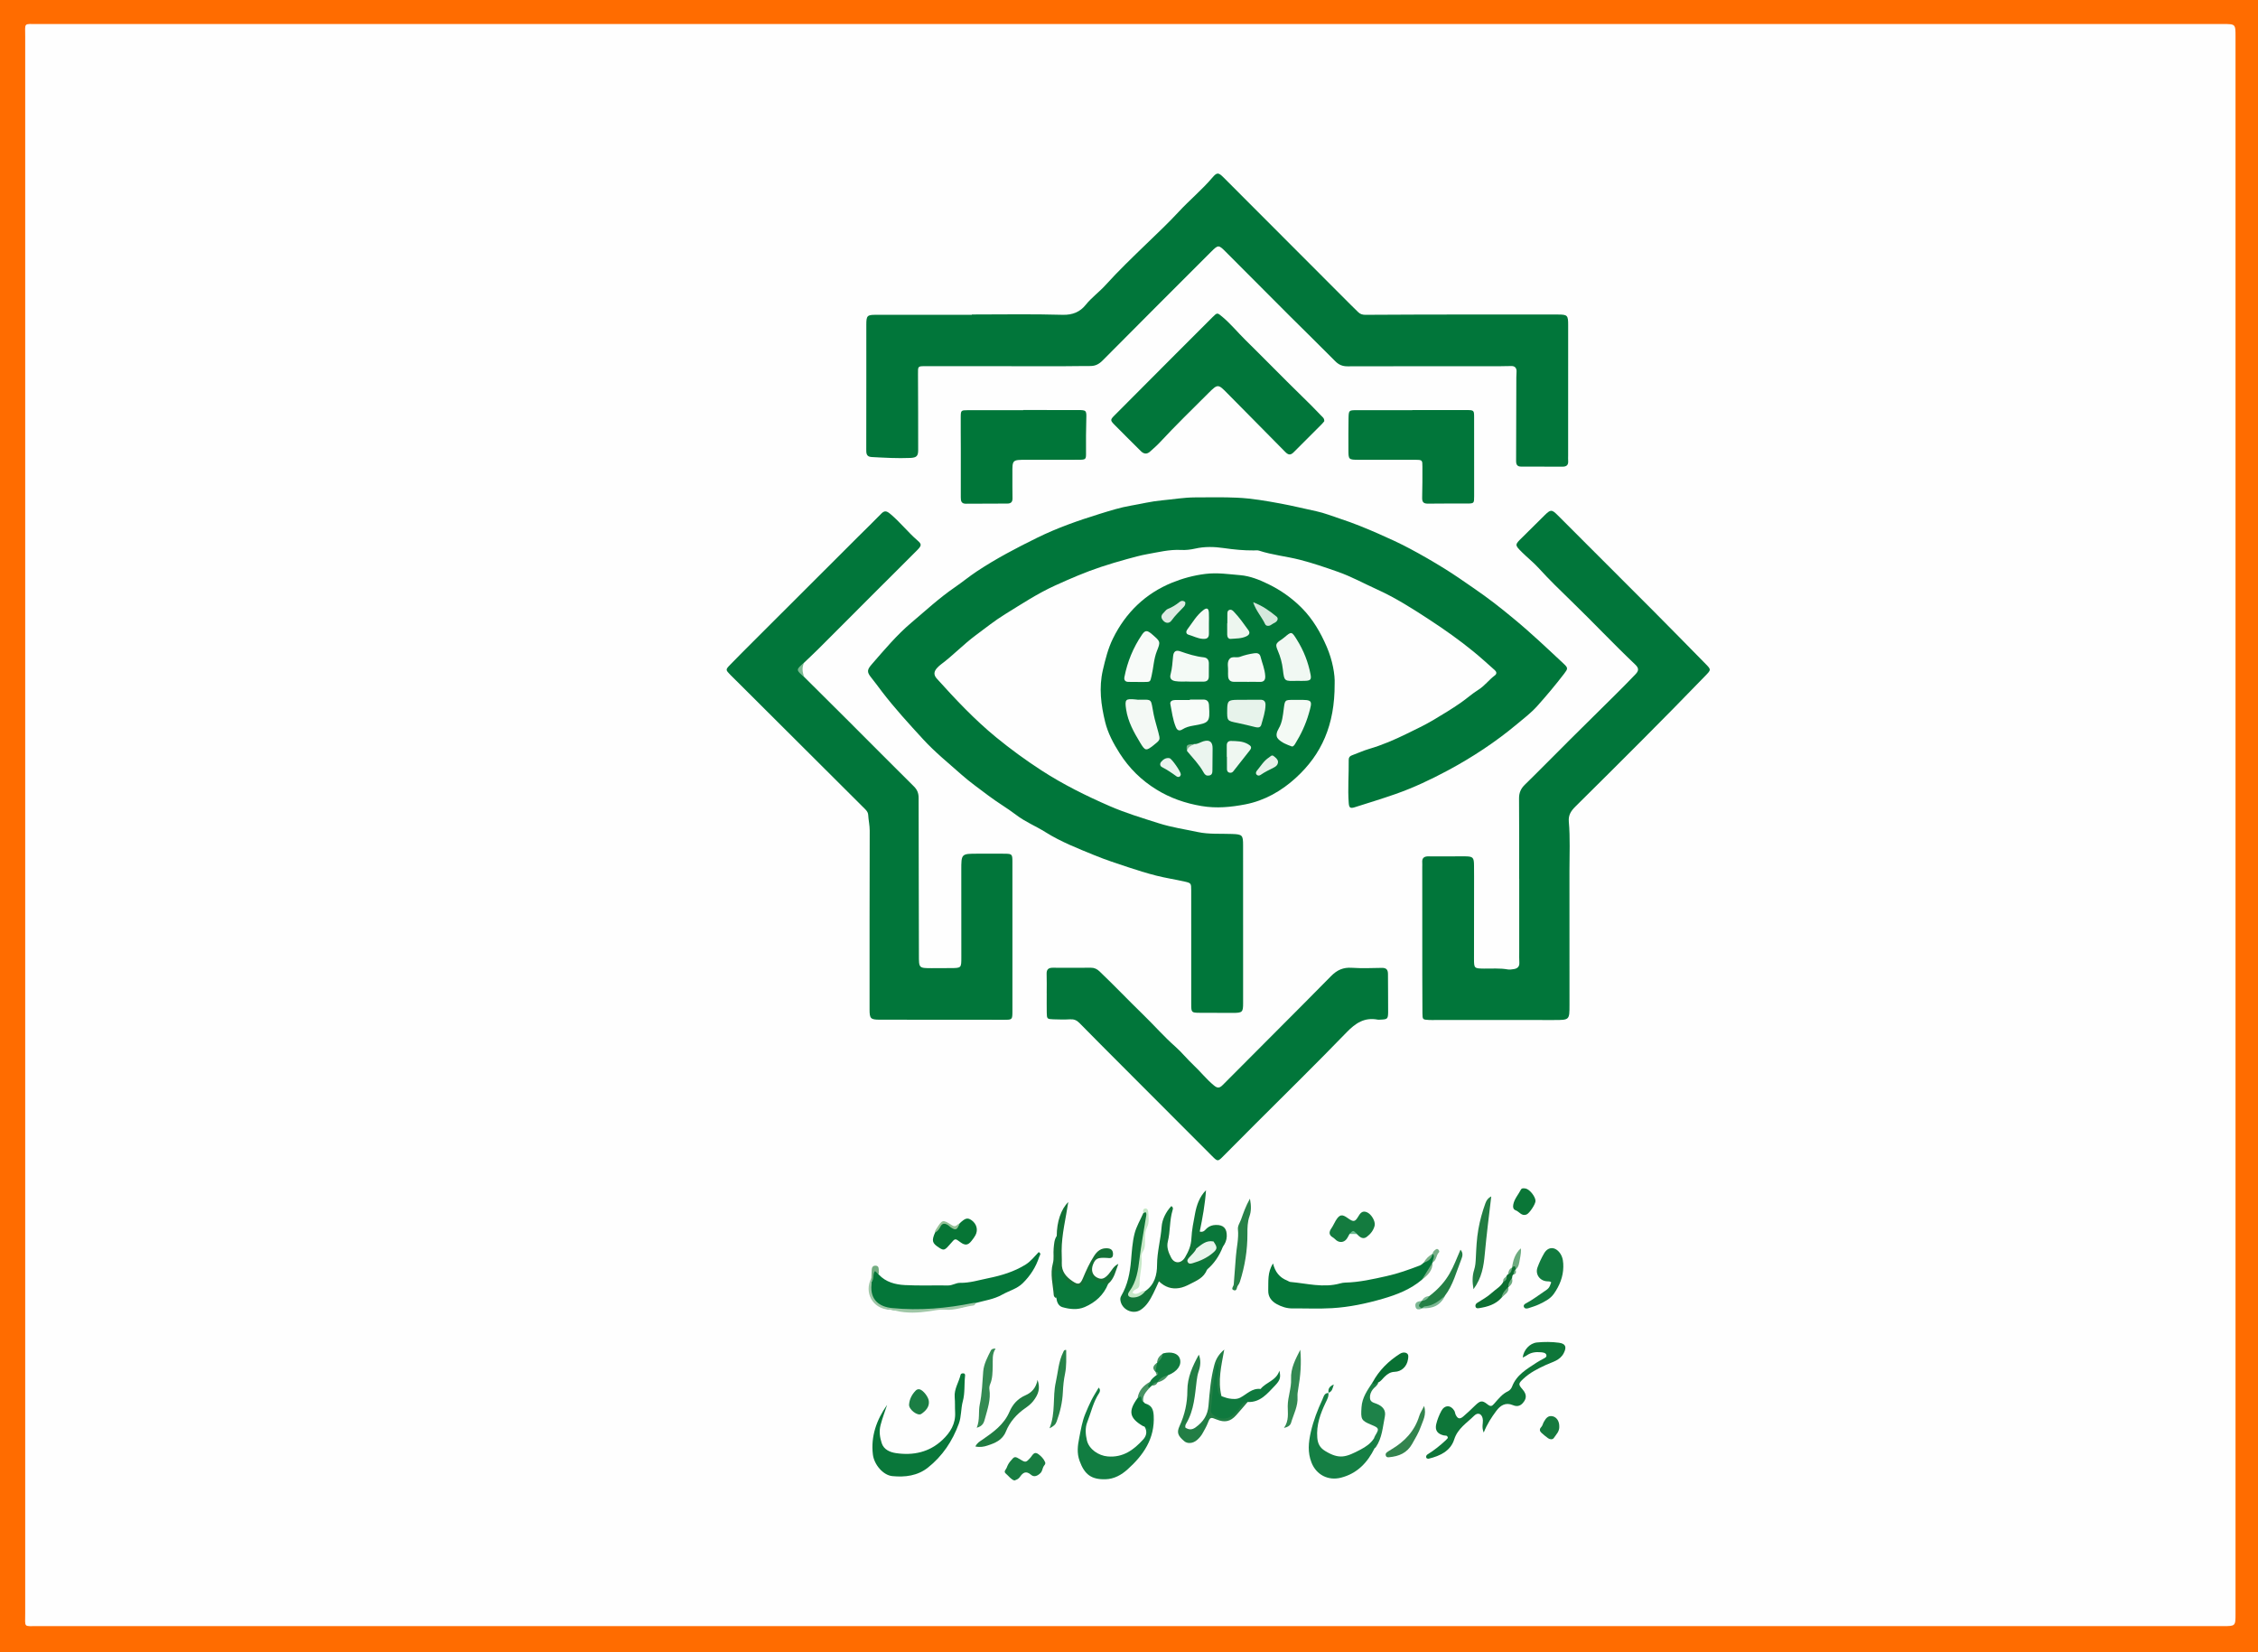 <?xml version="1.0" encoding="utf-8"?>
<!-- Generator: Adobe Illustrator 24.1.2, SVG Export Plug-In . SVG Version: 6.00 Build 0)  -->
<svg version="1.1" id="Layer_1" xmlns="http://www.w3.org/2000/svg" xmlns:xlink="http://www.w3.org/1999/xlink" x="0px" y="0px"
	 viewBox="0 0 2560 1873" style="enable-background:new 0 0 2560 1873;" xml:space="preserve">
<rect x="0" y="0" width="2560" height="1873" fill="#333333" stroke="none"/>
<style type="text/css">
	.st0{fill:#FF6C00;}
	.st1{fill:#FEFEFE;}
	.st2{fill:#00763A;}
	.st3{fill:#01763A;}
	.st4{fill:#017638;}
	.st5{fill:#007639;}
	.st6{fill:#047638;}
	.st7{fill:#047639;}
	.st8{fill:#107538;}
	.st9{fill:#0E7639;}
	.st10{fill:#09773A;}
	.st11{fill:#117D41;}
	.st12{fill:#157F44;}
	.st13{fill:#227E45;}
	.st14{fill:#09793B;}
	.st15{fill:#0F793E;}
	.st16{fill:#147136;}
	.st17{fill:#117A3E;}
	.st18{fill:#147B3F;}
	.st19{fill:#067535;}
	.st20{fill:#1F7C41;}
	.st21{fill:#227D43;}
	.st22{fill:#278148;}
	.st23{fill:#1E8249;}
	.st24{fill:#187D41;}
	.st25{fill:#348A53;}
	.st26{fill:#328952;}
	.st27{fill:#278349;}
	.st28{fill:#247F45;}
	.st29{fill:#117B3E;}
	.st30{fill:#33844E;}
	.st31{fill:#077537;}
	.st32{fill:#097033;}
	.st33{fill:#0A7637;}
	.st34{fill:#0D6F32;}
	.st35{fill:#1B7E44;}
	.st36{fill:#167A3E;}
	.st37{fill:#C6E8C7;}
	.st38{fill:#9FC7A7;}
	.st39{fill:#6CAB7F;}
	.st40{fill:#479363;}
	.st41{fill:#94C095;}
	.st42{fill:#7DB894;}
	.st43{fill:#73AD81;}
	.st44{fill:#79AF87;}
	.st45{fill:#7CBB93;}
	.st46{fill:#6ABE91;}
	.st47{fill:#F8FBF9;}
	.st48{fill:#F4F9F5;}
	.st49{fill:#F1F8F3;}
	.st50{fill:#F4FAF5;}
	.st51{fill:#F4FAF6;}
	.st52{fill:#F8FCF9;}
	.st53{fill:#F6FAF7;}
	.st54{fill:#E7F3EB;}
	.st55{fill:#EBF5EF;}
	.st56{fill:#EFF7F1;}
	.st57{fill:#EDF6EF;}
	.st58{fill:#D4E8DC;}
	.st59{fill:#DCEBE2;}
	.st60{fill:#E6F1E9;}
	.st61{fill:#E9F4EF;}
	.st62{fill:#80B592;}
	.st63{fill:#E8F5EC;}
</style>
<g>
	<g>
		<path class="st0" d="M0,1873C0,1248.74,0,624.47,0,0c853.14,0,1706.39,0,2560,0c0,624.19,0,1248.6,0,1873
			C1706.89,1873,853.5,1873,0,1873z"/>
		<path class="st1" d="M1281.12,1843.56c-412.69,0-825.39,0.01-1238.08-0.03c-16.69,0-14.47,2.07-14.47-14.1
			c-0.04-596.01-0.04-1192.03,0-1788.04c0-16.19-2.24-14.12,14.45-14.12c825.72-0.03,1651.44-0.03,2477.16-0.03
			c14.33,0,14.33,0,14.33,14.13c0,596.01,0,1192.03,0,1788.04c0,14.15,0,14.15-14.31,14.15
			C2107.18,1843.56,1694.15,1843.56,1281.12,1843.56z"/>
		<path class="st2" d="M1350.55,1074.39c0-21.65,0.04-43.3-0.02-64.95c-0.02-8.09-0.08-8.32-7.66-10.03
			c-10.62-2.39-21.42-4.02-31.96-6.69c-10.83-2.74-21.52-6.11-32.14-9.63c-12.66-4.2-25.38-8.34-37.71-13.4
			c-19.01-7.8-38.28-15.27-55.73-26.25c-10.9-6.86-22.96-11.66-33.26-19.55c-10.18-7.8-21.35-14.19-31.6-21.98
			c-10.28-7.81-20.89-15.24-30.52-23.8c-14.67-13.03-30-25.41-43.29-39.9c-16.17-17.62-32.35-35.27-46.9-54.28
			c-4.01-5.24-7.84-10.61-12.02-15.76c-5.31-6.53-4.58-9.06,0.83-15.29c14.2-16.32,28.12-32.95,44.68-46.96
			c16.15-13.66,31.67-28.03,49.24-40.08c8.43-5.78,16.42-12.4,25-18.08c21.77-14.43,44.84-26.52,68.25-38.03
			c22.83-11.23,46.69-19.61,70.96-27.11c11.68-3.61,23.36-7.32,35.34-9.35c11.68-1.99,23.16-4.88,35.12-5.98
			c12.51-1.16,24.97-3.33,37.61-3.37c15.99-0.06,32-0.4,47.96,0.33c16.53,0.75,32.82,3.64,49.15,6.65
			c13.59,2.51,26.97,5.82,40.45,8.7c9.24,1.98,18.13,5.59,27.16,8.54c14.68,4.8,28.97,10.65,43.1,16.84
			c12.04,5.27,24.02,10.77,35.62,16.93c13.4,7.11,26.55,14.74,39.46,22.73c11.54,7.14,22.66,14.96,33.84,22.67
			c7.59,5.23,15.06,10.63,22.38,16.23c7.63,5.84,15.07,11.94,22.48,18.05c19.52,16.09,37.83,33.53,56.31,50.78
			c5.26,4.91,5.09,5.65,0.59,11.52c-9.68,12.64-19.9,24.82-30.53,36.67c-6.91,7.7-15.15,13.96-23.05,20.54
			c-24.21,20.19-50.48,37.5-78.21,52.36c-19.12,10.25-38.84,19.59-59.39,26.78c-15.19,5.31-30.59,10.02-45.94,14.88
			c-5.25,1.66-6.63,0.77-7.04-4.7c-1.21-16.29,0.19-32.59-0.02-48.89c-0.04-2.67,1.05-4.27,3.64-5.2
			c6.51-2.34,12.83-5.32,19.45-7.26c14.85-4.35,28.96-10.43,42.8-17.24c10.11-4.98,20.32-9.74,30.02-15.51
			c10.5-6.25,20.94-12.55,31-19.52c6.82-4.73,12.99-10.36,20-14.72c7.2-4.48,12.08-11.39,18.77-16.34c2.47-1.83,2.01-4.11-0.01-5.91
			c-7.95-7.07-15.81-14.25-24.04-20.98c-15.9-13.01-32.69-24.88-49.86-36.11c-19.3-12.64-38.8-25.07-59.93-34.62
			c-14.72-6.65-28.98-14.54-44.16-19.86c-14.16-4.97-28.41-9.89-43.1-13.64c-15.33-3.91-31.17-5.39-46.23-10.33
			c-1.82-0.6-3.97-0.28-5.96-0.26c-11.36,0.1-22.63-0.99-33.85-2.63c-10.96-1.59-21.82-1.9-32.76,0.6
			c-5.15,1.18-10.62,1.78-15.88,1.5c-13.11-0.7-25.78,2.55-38.39,4.77c-7.53,1.33-15.37,3.54-22.94,5.6
			c-9.84,2.67-19.57,5.62-29.23,8.8c-17.82,5.87-34.98,13.33-52.07,21.08c-20.02,9.08-38.28,21.17-56.86,32.6
			c-11.46,7.05-22.12,15.62-33.02,23.67c-13.92,10.28-25.77,22.89-39.59,33.19c-1.59,1.18-3.06,2.55-4.41,4
			c-3.91,4.22-4.07,8.05-0.36,12.17c21.17,23.49,42.87,46.58,67.33,66.6c16.34,13.37,33.47,25.89,51.33,37.46
			c24.55,15.91,50.48,28.75,77.19,40.39c18.14,7.9,36.95,13.54,55.74,19.52c14.58,4.64,29.59,6.82,44.37,9.98
			c12.53,2.68,25.86,1.66,38.84,2.16c11.57,0.45,12.42,1.25,12.42,12.78c0.01,59.62,0.02,119.25,0.03,178.87
			c0,10.38-0.76,11.18-11.53,11.21c-12.66,0.03-25.33-0.01-37.99-0.13c-9.03-0.08-9.28-0.36-9.3-9.88
			c-0.04-21.32-0.01-42.64-0.01-63.95C1350.57,1074.39,1350.56,1074.39,1350.55,1074.39z"/>
		<path class="st3" d="M1101.81,356.54c34.34,0,68.69-0.64,103,0.36c11.33,0.33,19.75-3.36,26.03-11.21
			c6.73-8.4,15.4-14.57,22.55-22.48c14.62-16.18,30.42-31.31,46.11-46.5c12.38-11.98,25.04-23.84,36.65-36.39
			c12.41-13.42,26.54-25.06,38.39-38.99c5.25-6.17,6.86-5.95,12.77-0.04c48.05,48.09,96.07,96.2,144.1,144.31
			c2.83,2.83,5.68,5.62,8.57,8.4c2.26,2.18,4.84,2.93,8.13,2.91c36.33-0.23,72.66-0.31,108.98-0.35
			c36.34-0.04,72.68-0.02,109.01,0.02c11.08,0.01,11.8,0.82,11.8,12c-0.01,49.31-0.02,98.62-0.03,147.93c0,2-0.13,4.01,0.03,6
			c0.37,4.75-1.91,6.59-6.48,6.57c-15.66-0.1-31.32-0.07-46.99-0.1c-4.33-0.01-5.57-2.4-5.55-6.43c0.15-31.65,0.18-63.3,0.26-94.95
			c0.01-2.32,0.33-4.65,0.26-6.97c-0.1-3.54-1.99-5.61-5.61-5.64c-4.33-0.04-8.66,0.2-12.99,0.2
			c-57.67,0.02-115.35-0.05-173.02,0.12c-5.8,0.02-9.96-1.74-14.02-5.86c-17.05-17.27-34.47-34.18-51.64-51.33
			c-24.25-24.22-48.39-48.55-72.62-72.8c-7.91-7.92-8.34-7.93-16.59,0.32c-41.01,40.98-82.03,81.94-122.86,123.1
			c-4.07,4.1-8.22,6.25-13.89,6.22c-9.65-0.06-19.31,0.21-28.96,0.22c-52.67,0.01-105.35-0.01-158.02-0.03
			c-8.68,0-8.46-0.02-8.4,8.99c0.18,28.65,0.21,57.3,0.21,85.95c0,6.88-1.72,8.76-8.89,9.08c-14.65,0.64-29.28-0.24-43.91-1.02
			c-6.3-0.34-6.08-4.64-6.06-9.23c0.09-27.32,0.06-54.64,0.07-81.96c0-19.66-0.03-39.31-0.01-58.97
			c0.01-10.08,1.05-11.09,10.63-11.08c36.33,0.02,72.66,0.01,109,0.01C1101.81,356.79,1101.81,356.66,1101.81,356.54z"/>
		<path class="st3" d="M1722.33,996.31c0-30.32,0.16-60.63-0.12-90.95c-0.06-6.55,1.98-11.26,6.65-15.81
			c17.32-16.91,34.24-34.23,51.4-51.31c16.71-16.63,33.55-33.13,50.27-49.75c8.02-7.97,16.01-15.97,23.79-24.17
			c3.89-4.09,3.8-6.94-0.56-11.07c-24.6-23.34-47.82-48.07-72.19-71.66c-12.59-12.18-25.25-24.48-37.09-37.51
			c-5.79-6.37-12.66-11.76-18.79-17.85c-8.58-8.53-8.43-8.57,0.13-16.92c8.56-8.36,16.96-16.89,25.51-25.27
			c6.7-6.57,7.97-6.62,14.63,0.02c35.61,35.54,71.21,71.08,106.72,106.73c20.44,20.52,40.7,41.22,61.01,61.88
			c6.45,6.56,6.37,6.6-0.24,13.44c-48.37,50.06-97.71,99.14-147.17,148.12c-5,4.95-8.32,9.71-7.64,17.28
			c1.66,18.6,0.68,37.28,0.72,55.93c0.11,50.64,0.05,101.28,0.05,151.91c0,17.06-0.01,17.06-17.39,17.06c-45,0-90,0-135.01-0.01
			c-2.33,0-4.67,0.07-7-0.05c-7.06-0.39-7.24-0.46-7.32-7.58c-0.15-14.32-0.15-28.65-0.16-42.97c-0.03-40.98-0.04-81.95-0.05-122.93
			c0-1.67,0.13-3.34-0.01-5c-0.46-5.28,2.22-7.07,7.14-7.02c10.33,0.11,20.67,0.01,31,0c3.67,0,7.33-0.05,11,0
			c8.32,0.13,9.49,1.38,9.55,10.08c0.03,4.33,0.07,8.66,0.07,12.99c-0.03,30.98-0.08,61.96-0.09,92.95
			c0,10.96,0.23,11.07,11.23,11.23c8.98,0.13,17.99-0.67,26.94,0.93c2.23,0.4,4.67,0,6.96-0.35c4.14-0.64,6.55-2.8,6.26-7.43
			c-0.25-3.98-0.13-7.99-0.13-11.99c-0.01-27.65,0-55.3,0-82.95C1722.37,996.31,1722.35,996.31,1722.33,996.31z"/>
		<path class="st3" d="M911.85,767.59c16.71,16.61,33.46,33.19,50.12,49.85c24.71,24.69,49.29,49.51,74.11,74.08
			c3.87,3.83,5.41,7.76,5.4,13.16c0,59.3,0.26,118.6,0.33,177.9c0.02,15.01-0.18,15.03,14.7,15.05c7,0.01,14-0.06,21-0.09
			c12.35-0.05,12.4-0.05,12.4-12.05c0-32.98-0.04-65.97-0.05-98.95c-0.01-18.69-0.01-18.69,18.55-18.7c10.33,0,20.67-0.12,31,0.02
			c7.84,0.11,8.39,0.66,8.41,8.73c0.08,26.65,0.02,53.31,0.02,79.96c0,29.98,0.07,59.96-0.01,89.95c-0.03,9.52-0.21,9.63-9.39,9.64
			c-47,0.01-94.01-0.01-141.01-0.1c-10.39-0.02-11.57-1.24-11.57-11.48c-0.01-67.63-0.04-135.27,0.16-202.9
			c0.02-6.06-1.38-11.85-1.71-17.82c-0.21-3.82-3.33-6.34-5.94-8.95c-46.26-46.09-92.49-92.2-138.74-138.3
			c-3.78-3.76-7.64-7.44-11.36-11.26c-5.82-5.96-5.89-6.09-0.31-11.83c8.59-8.83,17.3-17.55,26.02-26.26
			c39.8-39.77,79.62-79.53,119.45-119.28c8.49-8.47,17.16-16.76,25.48-25.39c3.53-3.66,5.88-3.67,9.96-0.33
			c11.34,9.3,20.29,20.97,31.36,30.53c4.99,4.31,4.77,5.77-0.63,11.22c-14.74,14.88-29.67,29.59-44.48,44.4
			c-22.33,22.33-44.61,44.72-66.96,67.03c-5.39,5.38-10.98,10.56-16.48,15.83C906.47,756.76,905.95,762.21,911.85,767.59z"/>
		<path class="st4" d="M1513.16,775.17c0.21,47.01-14.93,80.12-43.99,106.69c-16.35,14.95-35.6,25.91-57.45,30.1
			c-16.12,3.09-32.43,4.74-49.41,1.87c-18.63-3.14-35.68-9.09-51.42-18.84c-16.77-10.38-30.55-23.83-41.36-40.77
			c-7.22-11.32-13.49-23.08-16.57-35.72c-4.68-19.25-7.29-38.73-2.56-59.02c2.87-12.33,5.9-24.42,11.41-35.6
			c14.41-29.3,36.76-50.99,67.02-63.31c11.93-4.85,24.49-8.29,37.89-9.93c13.59-1.66,26.45,0.37,39.44,1.44
			c11.01,0.91,21.8,5.25,31.83,10.15c14.05,6.86,26.79,15.84,37.89,27.02c12.54,12.63,21.26,27.73,28.24,43.86
			C1510.92,748.79,1513.64,765.36,1513.16,775.17z"/>
		<path class="st3" d="M1186.68,1126.2c0-7.33,0.2-14.67-0.07-21.99c-0.19-5.25,2.15-7.11,7.13-7.07
			c14.33,0.11,28.67,0.1,43.01-0.02c3.97-0.03,7.03,1.46,9.81,4.11c16.98,16.2,33.16,33.23,49.98,49.56
			c12.08,11.73,23.14,24.46,35.84,35.65c7.34,6.46,13.61,14.38,20.85,21.14c7.98,7.45,14.67,16.17,23.21,23.11
			c3.94,3.2,6.2,3.06,9.91-0.68c40.81-41.18,82-81.98,122.66-123.31c6.91-7.02,13.85-10.14,23.6-9.5
			c11.29,0.75,22.66,0.32,33.99,0.1c5.22-0.1,7.05,2.09,7.02,7.13c-0.07,14.32,0.33,28.65,0.18,42.96c-0.08,7.89-0.81,8.27-8.78,8.6
			c-1,0.04-2.03,0.19-3,0c-14.97-2.9-25.15,3.87-35.35,14.42c-33.96,35.13-68.89,69.32-103.44,103.89
			c-11.99,11.99-23.98,23.99-35.9,36.05c-6.62,6.69-6.62,6.81-13.19,0.24c-33.93-33.94-67.83-67.91-101.73-101.89
			c-16.24-16.28-32.51-32.52-48.61-48.94c-3.06-3.12-6.19-4.4-10.56-4.14c-6.31,0.37-12.67,0.23-18.99,0.01
			c-7.06-0.25-7.36-0.58-7.49-7.46c-0.14-7.33-0.03-14.66-0.03-21.99C1186.7,1126.2,1186.69,1126.2,1186.68,1126.2z"/>
		<path class="st3" d="M1501.36,477.61c-0.69,0.81-1.67,2.12-2.82,3.27c-10.58,10.6-21.25,21.11-31.76,31.77
			c-3.6,3.66-6.15,3.29-9.76-0.4c-21.63-22.15-43.59-43.96-65.26-66.07c-10.66-10.87-11.01-11.19-21.59-0.62
			c-18.58,18.56-37.44,36.85-55.31,56.11c-3.38,3.64-7.22,6.85-10.88,10.22c-3.63,3.33-7.15,2.93-10.52-0.43
			c-9.9-9.87-19.87-19.68-29.67-29.65c-5.29-5.38-5.2-5.86,0.15-11.24c22.77-22.88,45.55-45.74,68.35-68.6
			c14.11-14.14,28.22-28.28,42.38-42.37c5.45-5.42,5.42-5.24,11.16-0.43c9.47,7.93,17.25,17.51,26.02,26.14
			c21.33,20.97,42.17,42.43,63.59,63.3c7.61,7.42,15.16,14.88,22.44,22.61C1499.42,472.84,1501.62,474.16,1501.36,477.61z"/>
		<path class="st3" d="M1601.21,464.88c20.3,0,40.6-0.04,60.91,0.02c9.16,0.02,9.15,0.13,9.15,8.63c0,29.61,0.02,59.21,0.03,88.82
			c0,8.34-0.03,8.47-8.21,8.52c-14.65,0.08-29.29-0.15-43.93,0.12c-5.26,0.1-6.96-1.74-6.79-6.94c0.37-11.63,0.25-23.28,0.28-34.92
			c0.02-7.52-0.13-7.8-7.86-7.83c-21.3-0.09-42.61,0-63.91-0.03c-12.1-0.02-12.12-0.07-12.11-11.86c0-11.64-0.11-23.29,0.12-34.93
			c0.19-9.44,0.39-9.44,9.42-9.44c20.97,0,41.94,0,62.91,0C1601.21,464.99,1601.21,464.94,1601.21,464.88z"/>
		<path class="st5" d="M1160.08,464.85c20.65,0,41.3-0.06,61.95,0.03c9.83,0.04,9.83,0.41,9.56,10.25
			c-0.34,12.3-0.43,24.62-0.32,36.93c0.08,9.06,0.3,9.16-9.2,9.19c-19.65,0.07-39.31-0.01-58.96,0.03
			c-15.44,0.03-15.41,0.06-15.3,15.61c0.07,9.32-0.12,18.65,0.11,27.96c0.11,4.36-1.87,6.04-5.89,6.06
			c-15.65,0.05-31.31,0.06-46.96,0.18c-5.21,0.04-5.79-3.15-5.78-7.26c0.07-18.31,0.04-36.62,0.02-54.93
			c-0.01-11.98-0.17-23.97-0.09-35.95c0.05-7.66,0.34-7.88,7.9-7.9c20.99-0.04,41.97-0.01,62.96-0.01
			C1160.08,464.97,1160.08,464.91,1160.08,464.85z"/>
		<path class="st6" d="M1612.06,1450.87c-12.97,10.93-28.14,16.86-44.35,21.56c-18.86,5.46-37.87,9.48-57.36,10.64
			c-14.94,0.89-29.98,0.18-44.97,0.31c-6.54,0.06-12.67-1.99-18.06-5c-5.49-3.06-9.66-7.94-9.45-15.26
			c0.3-10.23-1.11-20.7,5.45-30.72c2.24,9.5,7.37,15.99,16.03,19.39c1.22,0.48,2.36,1.46,3.59,1.57c18.76,1.65,37.42,6.97,56.4,1.67
			c1.91-0.53,3.93-0.9,5.91-0.94c15.97-0.36,31.36-3.94,46.89-7.38c12.91-2.86,25.12-7.26,37.36-11.93c2-0.76,3.3-2.15,4.81-3.42
			c3.73-2.91,7.18-6.11,9.93-9.99l0.07-0.07c6.01,3.35,1.33,6.6-0.09,9.88l-0.04,0.06
			C1622.61,1439.3,1617.24,1445.02,1612.06,1450.87z"/>
		<path class="st7" d="M996.34,1445.02c7.97,8.6,18.68,11.3,29.54,11.89c16.28,0.87,32.64,0.18,48.97,0.44
			c4.89,0.08,9.04-3.04,13.52-2.96c11.13,0.2,21.67-3.18,32.24-5.31c14.65-2.96,29.27-7.34,42.22-15.45
			c5.86-3.67,10.11-9.26,14.8-14.12c3.37,1.81,1.14,3.69,0.63,5.27c-3.76,11.6-10.14,21.62-18.85,30.11
			c-6.52,6.36-15.49,8.49-23.17,12.85c-9.39,5.33-20,6.68-30.15,9.52c-9.52,4.04-19.8,6.06-29.79,6.49
			c-23.04,0.98-46.06,4.52-69.26,0.58c-13.71-2.33-22.27-13.94-20.07-29.83c0.62-2.83,2.25-5.37,2.15-8.44
			c-0.09-2.88-0.37-6.49,3.59-6.8C996.59,1438.95,993.81,1443.87,996.34,1445.02z"/>
		<path class="st8" d="M1368.4,1439.34c-3.29,9.37-12.14,12.73-19.74,16.67c-3.45,1.78-7.68,3.66-11.9,4.31
			c-8.34,1.28-15.74-0.9-22.83-7.69c-2.35,5.09-4.24,9.51-6.4,13.81c-3.54,7.05-7.41,13.97-14.19,18.47
			c-9.08,6.04-22.09-0.41-23.15-11.33c-0.17-1.7,0.28-3.19,1.16-4.7c7.14-12.24,9.75-25.71,10.96-39.64
			c0.89-10.2,1.48-20.58,3.93-30.45c2.02-8.15,6.57-15.68,10-23.48c1.11-1.71,2.5-3.78,4.32-1.15c1.31,1.89,0.96,4.6,0.2,6.75
			c-4.5,12.76-3.02,26.47-6.9,39.54c-2.63,8.84-1.42,18.95-3.61,28.37c-1.13,4.88-1.73,9.67-5.88,13.21
			c-1.57,1.34-4.06,3.16-1.72,5.75c1.78,1.96,4.27,1.33,6.56,0.96c3.77-0.62,5.87-4.3,9.49-5.22c10.41-7.14,13.11-18.46,13.12-29.52
			c0.02-14.75,4.17-28.81,5.19-43.38c0.57-8.03,4.81-16.71,11.02-23.29c2.5,1.73,1.78,3.42,1.33,4.88
			c-3.5,11.51-2.43,23.7-5.33,35.3c-1.63,6.56,0.88,12.69,3.7,18.14c3.86,7.47,11.59,6.96,15.88-0.3
			c3.89-6.59,6.77-13.21,7.14-21.26c0.43-9.52,2.4-19.09,4.17-28.39c1.75-9.21,4.95-18.97,12.4-26.35
			c-1.09,15.89-3.95,31.45-7.12,46.9c4.57,1.22,6.16-2.08,8.21-3.85c3.01-2.59,6.31-3.56,10.04-3.66c8.74-0.23,12.7,3.99,12.4,12.92
			c-0.15,4.51-1.87,8.33-4.48,11.87c-3.18-2.95-2.78-7.24-4.12-10.88c-2.47-6.68-5.78-7.75-11.09-3.39
			c-4.05,3.32-7.18,7.68-12.35,9.73c-2.93,1.16-1.31,3.94-0.92,6.11c0.48,4.2-2.48,7.3-3.94,11.94
			c11.01-3.65,20.91-7.14,22.04-20.39c6.93-3.1,7.18,4.16,10.45,6.74c-3.89,10.17-9.74,18.99-18.1,26.07
			c-2.77-3.68-6-3.72-10.46-2.78c-16.59,3.5-25.93,2.71-37.98-9.01c-2.65,4.43-1.81,9.17-1.57,13.66
			c0.39,7.49,4.69,11.49,12.22,11.72c9.38,0.29,17.49-2.9,24.95-8.61C1359.13,1441.64,1362.37,1436.6,1368.4,1439.34z"/>
		<path class="st9" d="M1682.18,1624.1c-2.51-6.14-0.74-10.08-0.95-14c-0.36-6.74-5.25-9.74-9.85-5.14
			c-8.24,8.25-18.67,14.35-22.67,26.93c-4.18,13.17-16.07,18.72-28.85,21.83c-0.8,0.19-2.3-0.21-2.63-0.8
			c-0.96-1.72,0.01-3.32,1.47-4.22c7.39-4.53,14.07-9.95,20.4-15.83c0.95-0.88,1.74-1.92,2.42-2.69c-0.47-3.41-2.91-2.4-4.67-2.83
			c-7.22-1.74-10.23-5.86-8.47-13.01c1.25-5.07,3.26-10.07,5.71-14.69c3.72-7.02,10.7-7.02,14.73-0.29
			c0.83,1.38,0.88,3.21,1.61,4.68c2.26,4.54,4.63,5.16,8.55,1.83c4.56-3.87,8.88-8.03,13.18-12.19c5.94-5.74,8.12-6.54,14.29-1.57
			c3.9,3.14,5.23,1.89,7.83-1.04c4.59-5.16,8.84-10.74,15.46-13.82c1.92-0.89,3.75-3.11,4.52-5.14
			c5.08-13.53,16.89-20.04,27.95-27.37c2.21-1.47,4.62-2.63,6.92-3.97c1.95-1.14,4.95-2.01,3.99-4.85c-0.79-2.31-3.7-2.63-6.02-2.85
			c-5.76-0.56-11.29,0.06-16.2,3.57c-1.31,0.94-2.85,1.55-4.54,2.44c1-8.61,7.97-16.31,16.2-17.12c8.27-0.81,16.67-0.79,24.94,0.32
			c7.62,1.03,8.94,4.92,5.4,11.78c-4.28,8.32-12.83,9.95-20.04,13.28c-9.33,4.31-18.37,8.81-25.89,15.92
			c-5.69,5.37-5.71,6.24-0.69,12.02c4.85,5.59,4.72,10.52-0.07,15.66c-3.24,3.48-6.94,3.76-10.92,2.08
			c-8.39-3.54-14.27,0.3-18.94,6.62C1691.11,1606.75,1686.16,1614.05,1682.18,1624.1z"/>
		<path class="st10" d="M1005.78,1592.66c-2.49,7.6-5.38,15-7.42,22.91c-1.92,7.42-0.81,13.89,1.24,20.43
			c2.36,7.52,9.56,10.43,16.16,11.41c19.56,2.89,37.75-0.89,52.68-14.91c9.01-8.47,15.15-18.37,14.42-31.43
			c-0.32-5.64,0.03-11.33-0.47-16.94c-0.83-9.42,4.73-17.06,6.72-25.67c0.27-1.18,1.97-1.66,3.39-1.44c1.87,0.3,1.74,1.95,1.61,3.1
			c-1.03,9.52,0.05,19.1-2.56,28.67c-2.22,8.18-1.45,17.01-4.5,25.32c-7.26,19.77-18.53,36.67-35,49.73
			c-11.77,9.33-26,11.08-40.46,9.64c-10.44-1.04-20.57-13.13-21.95-24.41C987.13,1628.36,993.82,1609.61,1005.78,1592.66z"/>
		<path class="st11" d="M1298.25,1591.13c7.11,1.88,9.36,6.24,9.77,13.78c1.42,26.11-11.77,44.94-29.75,61.05
			c-6.68,5.99-14.95,10.83-24.91,11.1c-16.06,0.44-23.79-5.43-29.36-20.77c-3.26-8.99-2.22-17.13-0.43-26.1
			c1.88-9.37,3.32-18.76,7.03-27.62c2.16-5.14,4.31-10.3,6.84-15.26c2.36-4.63,5.21-9,8.23-14.16c2.24,2.5,1.41,4.74,0.32,6.41
			c-6.6,10.08-9.01,21.89-13.35,32.86c-2.5,6.32-1.95,13.88-0.33,20.67c2.37,9.91,13.17,17.19,23.43,18.09
			c17.47,1.54,29.62-7.37,40.4-19.28c3.92-4.33,4.66-9.37,1.47-14.61c6.92-4.4,4.32-10.64,2.85-16.38
			C1299.64,1597.67,1296.21,1595.06,1298.25,1591.13z"/>
		<path class="st12" d="M1506.09,1579.06c0.56,4.18-1.45,7.52-3.16,11.13c-5.95,12.51-10.64,25.3-9.47,39.67
			c0.56,6.91,2.99,11.54,9.05,15.21c16.19,9.81,23.66,6.96,40.09-1.7c5.82-3.07,11.31-6.76,15.05-12.46
			c1.24-0.94,2.51-2.49,4.11-1.76c1.7,0.78,1.43,2.55,0.79,4.12c-1.2,2.93-3.12,5.52-4.07,8.57c-8.13,16.35-19.66,28.67-38.12,33.42
			c-14.4,3.7-27.88-3.1-33.4-17.02c-4.6-11.6-3.53-22.84-0.81-34.78c2.95-12.96,7.65-25.08,13.19-36.96
			c1.37-2.95,1.98-7.44,6.96-7.26L1506.09,1579.06z"/>
		<path class="st13" d="M1414.49,1589.47c-4.34,5.02-8.58,10.12-13.03,15.04c-6.5,7.2-12.98,8.54-22.05,4.81
			c-6.8-2.8-7.45-2.83-10.09,4.04c-1.57,4.08-3.81,7.73-5.84,11.49c-1.54,2.86-3.82,5.49-6.28,7.65c-4.65,4.08-10.84,4.5-14.42,1.5
			c-7.68-6.45-8.77-10.14-5.41-17.41c5.88-12.69,8.83-26.18,8.8-40.05c-0.03-15.03,5.97-27.85,12.98-40.71
			c2.59,6.28,1.94,12.59-0.13,18.66c-1.2,3.52-1.82,6.96-2.27,10.61c-2.05,16.59-2.94,33.49-11.73,48.47c-0.8,1.36-1.64,2.89-1.05,5
			c3.78,2.34,7.23,2.77,11.54-0.34c8.57-6.2,13.7-13.65,14.62-24.62c1.3-15.47,2.56-31.02,6.62-46.15
			c1.75-6.52,4.92-12.13,11.24-17.4c-3.36,18.4-7.49,35.46-3.13,52.77c-5.94,1.55-7.14-3.28-6.99-6.72
			c0.28-6.55-0.82-13.32,1.3-18.42c-2.78,11.8-1.08,25.09-0.95,38.25c0.07,6.97,8.46,9.88,15.36,5.88
			c4.07-2.36,6.72-6.35,10.04-9.58C1406.55,1589.42,1409.6,1585.39,1414.49,1589.47z"/>
		<path class="st14" d="M1256.36,1455.52c-5.02,12.66-14.54,21.13-26.61,26.32c-7.99,3.44-16.92,2.5-25.18,0.13
			c-4.23-1.22-6.44-5.42-6.76-10.1c-4.82-9.54-2.54-20.14-4.47-30.11c-0.45-2.35,1.2-3.67,3.35-4.14c2.85-0.62,5.02,0.12,6.63,2.91
			c3.13,5.43,6.62,10.33,12.37,13.82c6.72,4.07,10.59,2.26,13.17-4.15c2.76-6.83,5.18-11.42,11.6-2.51
			c2.23,3.1,6.67,4.13,10.85,4.01C1254.01,1451.62,1256.87,1451.35,1256.36,1455.52z"/>
		<path class="st15" d="M1414.49,1589.47c-3.92-0.33-6.15,2.17-7.94,5.05c-2.32,3.72-5.31,6.86-8.59,9.65
			c-7.31,6.22-18.19,5.22-24.11-1.97c-0.89-1.07-1.19-2.24-1.05-3.66c1.74-16.78,2.84-33.64,6.09-50.23
			c0.17-0.88,0.94-1.64,1.51-2.59c1.75,5.95,1.91,5.99,0.55,11.8c-1.23,5.28-1.2,10.59-0.62,15.85c0.39,3.51,0.85,7.37,4.51,9.49
			c2.84,0.9,5.63,2.16,8.54,2.63c4.26,0.69,8.74,1.12,12.74-0.96c7.45-3.87,13.46-11.06,23.08-9.81
			c6.07-7.78,17.78-9.38,21.32-20.77c1.59,7.37,1.2,10.5-5.09,17.02C1436.9,1579.81,1428.89,1590.16,1414.49,1589.47z"/>
		<path class="st16" d="M1256.36,1455.52c-7.22-1.71-15.01-2.16-19.38-9.73c-1.03-1.79-2.97-1.22-4.26,0.08
			c-0.91,0.92-1.68,2.09-2.2,3.28c-1.69,3.86-2.14,9.64-7.49,9.3c-5.1-0.32-10.31-2.4-13.92-6.85c-2.31-2.85-4.71-5.59-6.36-8.92
			c-1.81-3.65-4.6-3.06-7.73-1.41c2.3,10.08-0.29,20.58,2.79,30.62c-1.59-0.71-2.99-1.86-3.11-3.56
			c-0.89-12.04-4.41-23.9-0.98-36.22c1.46-5.24,0.27-11.16,0.85-16.71c0.51-4.84,0.58-9.91,3.5-14.22
			c0.04-16.02,4.86-30.36,13.09-38.41c-2.8,18.6-7.47,36.62-7.53,55.3c-0.02,4.66,0.37,9.31,0.18,13.93
			c-0.39,9.55,4.9,15.54,12.02,20.4c6.53,4.46,8.89,3.98,11.97-3.38c3.67-8.78,7.56-17.38,12.75-25.36
			c3.46-5.32,7.82-8.84,14.67-8.48c4.55,0.24,6.72,2.31,6.66,6.8c-0.07,5.42-4.07,4.27-7.21,4.11c-10.04-0.52-12.64,0.61-15.31,7.08
			c-2.6,6.3-1.12,12.08,3.8,14.88c5.27,3,8.82,2.05,13.79-3.62c3.45-3.93,5.48-9.1,10.98-11.53
			C1264.81,1440.82,1263.48,1449.55,1256.36,1455.52z"/>
		<path class="st17" d="M1758.7,1453.82c-1.32-1.31-3-1.07-4.65-1.17c-8.28-0.47-13.72-8-10.92-15.71
			c2.01-5.52,4.53-10.93,7.49-15.99c4.7-8.06,12.91-7.74,18.25,0.1c3.22,4.73,3.59,10.14,3.53,15.29
			c-0.12,11.2-4.3,21.33-10.67,30.43c-4.12,5.88-10.67,9.04-16.84,11.98c-3.73,1.78-7.98,3.02-12.04,4.37
			c-1.73,0.57-4.2,0.86-5.15-1.52c-0.76-1.91,0.85-3.19,2.28-3.93c7.04-3.66,13.29-8.5,19.85-12.88
			C1756.17,1460.56,1756.36,1460.36,1758.7,1453.82z"/>
		<path class="st18" d="M1530.01,1398.97c-1.15,2-2.07,4.2-3.5,5.97c-2.97,3.67-7.57,4.11-11.36,1.3c-1.33-0.98-2.38-2.39-3.79-3.2
			c-4.95-2.85-4.85-6.28-1.83-10.58c1.88-2.68,3.14-5.8,4.85-8.62c4.27-7.03,7.07-7.6,13.55-2.93c6.22,4.48,8.19,4.64,11.64-1.16
			c2.48-4.16,4.69-7.53,9.92-5.53c5.28,2.02,10.14,10.5,9.03,15.24c-1.28,5.44-4.78,9.69-9.01,12.84
			c-4.42,3.29-8.06,0.03-11.17-3.24C1535.58,1397.11,1532.8,1397.17,1530.01,1398.97z"/>
		<path class="st19" d="M1087.92,1387c6.38-6.09,8.96-6.81,13.43-3.73c5.89,4.06,7.83,11.05,4.54,17.18
			c-1.24,2.3-2.89,4.41-4.52,6.47c-3.92,4.96-7.31,5.29-12.55,1.37c-5.93-4.45-5.93-4.45-10.67,1.13
			c-7.05,8.29-7.95,8.63-13.41,5.13c-7.98-5.11-8.71-7.83-4.59-17.23c1.14-2.03,3.01-3.61,4.03-5.63c3.38-6.73,7.55-7.92,13.03-2.36
			C1082.02,1394.2,1085.29,1392.06,1087.92,1387z"/>
		<path class="st20" d="M1105.81,1639.87c2.26-4.44,5.32-5.86,7.98-7.69c12.33-8.48,24.45-17.1,30.67-31.59
			c3.65-8.49,9.35-14.93,18.23-18.78c6.68-2.9,11.86-8.07,13.64-17.44c3.15,9.46,1.36,16.04-5,24.16c-2.52,3.21-5.69,5.64-8.95,7.91
			c-9.77,6.82-17.52,15.54-21.92,26.44c-4.05,10.03-12.51,13.22-21.22,16.06C1115.55,1640.13,1111.12,1641.07,1105.81,1639.87z"/>
		<path class="st21" d="M1690.72,1356.35c-2.73,22.36-5.38,44.2-7.43,66.15c-1.18,12.61-3.15,26.12-12.74,39.08
			c-1.48-8.71-1.3-15.51,0.74-21.85c1.47-4.59,1.71-9,1.93-13.66c0.52-10.88,0.96-21.67,2.9-32.58c1.81-10.15,4.48-19.73,7.94-29.29
			C1685.34,1360.65,1687.23,1358.07,1690.72,1356.35z"/>
		<path class="st22" d="M1417.13,1358.93c1.6,8.37,1.45,14.41-0.54,20.03c-2.29,6.46-2.36,13.02-2.33,19.61
			c0.09,18.67-2.86,36.83-8.52,54.58c-0.49,1.55-1.36,3.05-2.34,4.35c-1.43,1.9-0.89,6.5-4.56,5.23c-3.8-1.31-0.27-4.29-0.09-6.55
			c0.83-10.56,1.68-21.11,2.43-31.68c0.72-10.22,3.39-20.28,2.32-30.67c-0.43-4.15,2.21-7.56,3.55-11.27
			C1409.7,1375.26,1412.12,1367.83,1417.13,1358.93z"/>
		<path class="st23" d="M1558.46,1641.84c-0.31-3.16,1.54-5.68,2.46-8.48c1.19-3.61-1.46-2.59-3.29-2.45
			c0.53-1.19,0.92-2.47,1.6-3.56c4.59-7.45,4.28-8.44-3.95-11.82c-12.27-5.03-12.55-6.44-11.68-20.01
			c0.72-11.25,6.81-19.6,12.57-28.34c2.16,0.03,4.37-2.07,6.49,0.13c-0.76,3.55-4.06,5.07-6.07,7.62c-2.31,2.95-3.67,6.32-3.38,10.1
			c0.35,4.61,4.11,5.13,7.59,6.5c6.29,2.49,10.83,6.79,9.27,14.41c-2.4,11.81-3.05,24.17-10.13,34.62
			C1559.58,1641.07,1558.96,1641.41,1558.46,1641.84z"/>
		<path class="st24" d="M1150.02,1678.46c-3.87-1.24-6.31-5.01-9.54-7.69c-3.15-2.62,0.06-4.57,0.86-6.8
			c0.91-2.51,2.07-4.81,3.79-6.91c5.22-6.36,5.17-6.4,12.27-2.07c5.21,3.18,6.03,2.98,10.72-2.25c2.46-2.74,4.19-7.91,9.21-4.12
			c3.11,2.34,5.99,5.24,7.55,9.03c0.95,2.31-1.18,3.56-1.98,5.27c-1.11,2.35-1.23,5.06-3.28,7.1c-3.19,3.17-7.19,4.99-10.58,2.05
			c-5.87-5.07-9.32-2.58-12.79,2.44C1154.87,1676.5,1152.85,1677.59,1150.02,1678.46z"/>
		<path class="st25" d="M1107.4,1618.67c3.77-9.41,1.65-18.2,3.4-26.47c2.63-12.41,2.91-24.91,3.93-37.44
			c0.68-8.31,4.85-16.22,8.72-23.81c0.66-1.29,2.24-2.2,5.29-2c-4.25,6.43-3.03,13.11-3.24,19.64c-0.23,6.96-0.1,13.96-2.89,20.61
			c-0.75,1.78-1.18,3.98-0.89,5.85c1.78,11.61-2.07,22.33-5.01,33.18C1115.6,1612.32,1114.61,1616.74,1107.4,1618.67z"/>
		<path class="st26" d="M1474.2,1530.25c1.44,15.03,0.22,29.75-2.34,44.35c-0.52,2.98-1,5.87-0.8,8.89
			c0.71,10.62-4.47,19.83-7.33,29.57c-0.78,2.65-3.08,4.72-8.04,5.85c5.96-8.52,4.21-16.83,4.26-24.88
			c0.07-10.4,4.28-20.32,3.8-30.6C1463.18,1550.99,1468.88,1540.82,1474.2,1530.25z"/>
		<path class="st27" d="M1189.9,1619.27c7.12-17.7,3.3-35.18,7.09-52.15c2.57-11.49,3.05-23.42,8.48-34.24
			c0.55-1.1,0.73-2.66,3.31-2.39c-0.02,9.01,0.54,18.16-1.33,27.09c-1.44,6.86-2.11,13.7-2.43,20.65
			c-0.53,11.53-3.11,22.63-7.07,33.48C1196.7,1615.14,1194.49,1616.96,1189.9,1619.27z"/>
		<path class="st28" d="M1620.26,1469.53c22.83-17.54,26.91-32.89,35.53-52.69c3.45,3.64,2.24,7.64,0.96,10.85
			c-5.6,14.07-9.22,29.06-18.63,41.43c-5.55,10.39-15.92,11.85-25.93,14l-0.07,0.01c-2.67,1.81-4.45,0.58-5.17-1.98
			c-1.12-4,2.74-4.51,4.86-6.21l0.2-0.16C1615.27,1473.82,1617.07,1470.6,1620.26,1469.53z"/>
		<path class="st29" d="M1303.82,1566.56c1.73-3.4,4.71-5.57,7.66-7.77c2.47-2.3-0.54-2.49-1.36-3.53l-0.14-0.1
			c-2.3-3.97,0.43-6.99,1.94-10.23l-0.03,0.07c1.53-3.66,4.02-6.73,6.14-10.02c0.25-0.22,0.46-0.58,0.74-0.65
			c9.44-2.36,16.92,0.01,18.86,5.93c2.41,7.37-2.79,14.68-13.51,18.96c-3.71,3.05-8.06,5.17-11.88,8.06l0.01,0
			c-2.1,1.07-3.97,2.54-6.14,3.49c-0.84,0.74-1.68,1.49-2.52,2.23c-0.97,0.9-2.28,1.56-3.06,0.21
			C1298.47,1569.58,1303.08,1568.98,1303.82,1566.56z"/>
		<path class="st30" d="M1614.61,1593.93c2.97,9.97-1.47,16.84-3.81,23.63c-2.3,6.67-6.18,12.98-9.71,19.3
			c-5.86,10.5-15.04,14.16-26.11,15.22c-1.44,0.14-2.78,0.12-3.5-1.12c-0.92-1.59-0.64-3.29,0.88-4.43c1.59-1.2,3.3-2.24,5.01-3.25
			c15.08-8.92,26.48-20.85,31.73-38.02C1610.13,1601.93,1612.16,1598.91,1614.61,1593.93z"/>
		<path class="st31" d="M1298.25,1591.13c9.8,8.39,8.78,18.66,5.03,29.46c-1.86-1.08-3.75-2.19-5.65-3.29
			c-0.63-0.19-1.33-0.26-1.88-0.58c-15.42-9.1-16.87-16.83-5.99-31.77c1.82-0.71,1.1-4.38,3.4-3.78c4.18,1.09,0.29,5.89,3.04,7.92
			C1296.88,1589.77,1297.57,1590.45,1298.25,1591.13z"/>
		<path class="st32" d="M1562.66,1567.31c-2.14-1.04-4.44,5.29-6.49-0.13c7.35-13.62,17.98-24.1,30.95-32.36
			c2.42-1.54,5.25-2,7.55-0.73c2.71,1.49,1.98,4.62,1.59,7.2c-1.19,7.87-7.21,13.72-15.12,13.97c-4.77,0.15-8.07,2.43-11.22,5.43
			C1567.54,1562.95,1565.76,1565.85,1562.66,1567.31z"/>
		<path class="st33" d="M1740.88,1361.6c-0.09,3.77-6.91,13.98-10.18,15.3c-5.59,2.26-8.2-3.3-12.37-4.78
			c-3-1.06-3.16-4.12-2.6-6.81c1.31-6.3,5.75-11.08,8.6-16.64c0.98-1.92,3.55-1.59,5.49-1.19
			C1734.4,1348.43,1741,1356.98,1740.88,1361.6z"/>
		<path class="st34" d="M1708.06,1447.04c0.09-1.1,0.68-1.83,1.66-2.27c2.41-1.97,2.14-5.55,4.52-7.54l0.02-0.03
			c1.37-1.09,0.6-4.76,3.37-3.74c2.88,1.07,1.61,3.71,0.74,5.83l0,0.01c-2.18,1.24-0.08,4.32-2.36,5.52c-1.74,1-1.39,2.83-1.74,4.38
			c-2.07,3-1.45,7.12-4.11,9.88l-0.03,0.08c-1.7,4.59-5.23,8.02-7.75,12.09c-6.71,7.61-15.75,10.28-25.28,11.79
			c-1.49,0.24-3.49,0.52-4.18-1.51c-0.6-1.77,0.35-3.49,1.7-4.34c5.85-3.67,11.93-7.02,17.03-11.73c4.31-3.99,9.84-6.73,12.7-12.23
			C1705.61,1451.19,1706.85,1449.13,1708.06,1447.04z"/>
		<path class="st35" d="M1053.13,1589.09c0.44,6.02-3.59,10.53-8.63,13.91c-4.08,2.74-14.23-5.02-13.84-10.59
			c0.43-6.11,3.16-11.41,7.46-15.84c1.26-1.3,2.82-1.83,4.51-1.46C1046.64,1575.98,1053.13,1584.22,1053.13,1589.09z"/>
		<path class="st36" d="M1767.82,1616.96c0.44,5.77-3.51,9.35-6.21,13.33c-1.29,1.91-4.32,1.79-6.42,0.29
			c-2.69-1.92-5.26-4.05-7.69-6.29c-1.96-1.81-2.34-4.07-0.33-6.14c1.71-1.76,2.01-4.15,3.13-6.1c2.15-3.73,4.57-7.64,10.03-6.39
			C1764.89,1606.69,1767.87,1611.33,1767.82,1616.96z"/>
		<path class="st37" d="M1298.68,1463.51c-3.56,4.78-8.28,7.51-14.28,7.48c-5.12-0.03-6.98-2.91-4.09-6.8
			c8.28-11.15,10.02-24.08,11.63-37.32c1.86-15.33,4.72-30.54,7.11-45.81c0.3-1.94,0.92-4.05,0.43-5.82
			c-0.44-1.61-2.13-0.4-3.25,0.04c-0.45-2.03-0.66-4.37,1.61-5.09c2.41-0.76,3.81,1.42,3.92,3.38c0.35,5.9,1.5,12.12-1.2,17.58
			c-2.03,4.11-2.45,8.12-2.44,12.44c0.02,5.59,0.63,11.22-2.91,16.3c-1.02,1.46-1.15,3.87-0.96,5.77
			c0.99,10.02-2.44,19.68-2.26,29.61c0.06,2.97-1,5.06-3.87,6.22c-1.85,0.75-3.32,2.04-4.22,4.02
			C1289.79,1469.88,1293.58,1462.22,1298.68,1463.51z"/>
		<path class="st38" d="M988.19,1453.33c-0.04,0.99-0.01,2-0.12,2.98c-1.85,17.61,9.27,25.27,23.2,26.66
			c31.43,3.13,62.17,0.3,92.84-5.9c0.62-0.12,1.3,0.11,1.96,0.18c-0.35,1.36-1.05,2.63-2.46,2.81c-10.78,1.3-21.04,5.85-32.25,4.76
			c-5.92-0.58-11.77,0.92-17.68,1.75c-12.74,1.8-25.69,2.59-38.46-0.67c-2.54-0.65-5.18-1.07-7.8-1.24
			c-18.12-1.17-28.13-19.42-19.5-35.68C989.24,1450.37,989.25,1451.82,988.19,1453.33z"/>
		<path class="st39" d="M1718.36,1439.29c-0.2-2.98-0.65-5.5-4.11-2.09c1.08-8.2,3.39-15.83,9.84-21.89
			c0.88,2.02,0.03,7.21-0.97,12.41C1722.31,1431.98,1722.07,1436.3,1718.36,1439.29z"/>
		<path class="st40" d="M1296.2,1589.08c-1.35-0.6-1.95-1.78-2.05-3.12c-0.4-5.11-2.79-1.3-4.39-1.02
			c1.34-8.69,6.77-14.24,14.06-18.39c-0.5,1.1-0.85,2.32-1.55,3.28c-1.42,1.94-0.55,2.71,1.33,3.16
			C1299.71,1577.71,1294.93,1582.01,1296.2,1589.08z"/>
		<path class="st41" d="M1087.92,1387c-2.68,7.47-4.31,8.24-9.87,4.56c-1.1-0.72-1.99-1.75-3.09-2.47c-3.54-2.3-6.65-2.76-8.91,1.83
			c-1.31,2.65-3.05,5.07-5.9,6.39c-0.32-1.81,0.75-3.04,1.65-4.44c6.68-10.32,6.84-10.62,17.63-3.7
			C1083.83,1391.99,1085.15,1387.78,1087.92,1387z"/>
		<path class="st42" d="M1612.2,1483.12c1.05-0.72,2.05-1.99,3.14-2.08c9.33-0.74,16.21-6,22.78-11.92
			C1633.04,1480.38,1623.75,1483.84,1612.2,1483.12z"/>
		<path class="st43" d="M988.19,1453.33c-0.09-1.45-0.17-2.9-0.26-4.34c0.13-3.21,0.21-6.43,0.41-9.64c0.15-2.5,1.16-4.37,4.02-4.44
			c2.94-0.07,3.88,1.73,3.92,4.31c0.03,1.93,0.04,3.86,0.05,5.79c-1.33-1.27-2.67-2.54-4.24-4.03
			C988.98,1444.46,991.52,1449.92,988.19,1453.33z"/>
		<path class="st44" d="M1612.06,1450.87c4.04-6.55,8.08-13.1,12.13-19.64C1624.48,1440.45,1618.58,1445.85,1612.06,1450.87z"/>
		<path class="st44" d="M1624.22,1431.17c-0.11-3.29,3.21-6.56,0.09-9.88c0.16-2.23,1.76-3.47,3.34-4.66c0.79-0.59,1.78-1,2.72-0.25
			c1.13,0.9,1.9,2.59,1.02,3.44C1628.05,1423.06,1628.87,1428.86,1624.22,1431.17z"/>
		<path class="st45" d="M911.85,767.59c-9.67-8.06-9.67-8.3-0.17-16.34C908.94,756.73,909.67,762.17,911.85,767.59z"/>
		<path class="st42" d="M1611.83,1474.94c-1.41,2.79-6.36,5.7,0.3,8.19c-3.33,1.9-6.78,2.18-7.43-2.29
			C1604.01,1476.08,1608.05,1475.26,1611.83,1474.94z"/>
		<path class="st39" d="M1702.37,1471.25c0.81-5.17,4.1-8.75,7.75-12.09C1711.18,1465.52,1705.46,1467.55,1702.37,1471.25z"/>
		<path class="st40" d="M1312.26,1567.28c2.51-4.82,6.92-6.85,11.88-8.06C1321.35,1563.64,1317.16,1565.99,1312.26,1567.28z"/>
		<path class="st44" d="M1624.24,1421.37c-1.06,5.56-4.7,8.57-9.93,9.99C1616.52,1426.94,1620.02,1423.8,1624.24,1421.37z"/>
		<path class="st12" d="M1506.28,1579.23c-0.82-4.25,0.54-7.31,5.88-9.63c-1.32,4.52-1.81,8.08-6.07,9.46
			C1506.09,1579.06,1506.28,1579.23,1506.28,1579.23z"/>
		<path class="st40" d="M1318.04,1534.98c-0.3,4.41-2.87,7.43-6.14,10.02C1311.95,1540.45,1314.32,1537.3,1318.04,1534.98z"/>
		<path class="st39" d="M1710.15,1459.08c-0.29-3.98,1.59-7.06,4.11-9.88C1715.44,1453.56,1713.69,1456.69,1710.15,1459.08z"/>
		<path class="st46" d="M1530.01,1398.97c4.02-4.44,4.29-4.44,8.32,0.08C1535.56,1399.02,1532.79,1398.99,1530.01,1398.97z"/>
		<path class="st40" d="M1311.92,1544.94c-0.65,3.41-1.29,6.82-1.94,10.23C1305.48,1550.78,1308.03,1547.73,1311.92,1544.94z"/>
		<path class="st42" d="M1620.26,1469.53c-1.79,3.24-4.52,5.01-8.23,5.26C1613.74,1471.43,1616.45,1469.61,1620.26,1469.53z"/>
		<path class="st39" d="M1714.24,1437.23c-0.31,3.23-1.11,6.16-4.52,7.54C1710.25,1441.67,1710.81,1438.6,1714.24,1437.23z"/>
		<path class="st39" d="M1708.06,1447.04c0.65,3.2-1.16,4.92-3.72,6.2C1703.59,1449.99,1705.97,1448.6,1708.06,1447.04z"/>
		<path class="st40" d="M1306.12,1570.77c1.33-2.42,3.23-3.85,6.14-3.49C1311.12,1570.03,1308.92,1570.93,1306.12,1570.77z"/>
		<path class="st40" d="M1310.12,1555.26c1.37-0.16,2.51,0.25,2.84,1.67c0.24,1.04-0.4,1.71-1.48,1.86
			C1311.03,1557.62,1310.57,1556.44,1310.12,1555.26z"/>
		<path class="st39" d="M1715.99,1444.82c-0.08-2.21,0.5-4.14,2.36-5.52C1718.74,1441.64,1719.59,1444.19,1715.99,1444.82z"/>
		<path class="st47" d="M1289.87,773.09c-3.65,0-7.31,0.12-10.95-0.03c-3.38-0.14-4.73-2.29-4.13-5.41
			c3.35-17.35,9.95-33.43,19.87-48.03c3.66-5.38,5.93-5.22,11.26-0.72c0.25,0.21,0.49,0.45,0.74,0.66
			c8.97,7.77,9.23,7.88,4.99,18.49c-3.63,9.06-3.84,18.76-6.03,28.08c-1.64,6.96-1.17,7.07-8.78,7.06c-2.32,0-4.65,0-6.97,0
			C1289.87,773.16,1289.87,773.12,1289.87,773.09z"/>
		<path class="st48" d="M1290.12,793.3c17.5-0.08,14.11-1.82,17.85,16.66c1.39,6.88,3.58,13.45,5.29,20.18
			c2.16,8.53,2.44,8.46-4.57,14.04c-0.26,0.21-0.49,0.45-0.75,0.66c-8.54,6.68-9.52,6.65-15.06-2.48
			c-7.21-11.9-14.06-24.08-16.14-38.11c-1.7-11.46-0.68-12.29,10.56-11.27C1288.3,793.07,1289.29,793.21,1290.12,793.3z"/>
		<path class="st49" d="M1470.73,771.89c-14.48,0.26-14.69,1.03-16.31-13.07c-0.83-7.18-2.74-14.27-5.66-21.06
			c-3.09-7.18-2.41-8.38,4.11-12.69c1.1-0.73,2.17-1.53,3.18-2.39c8.27-6.99,8.3-7.01,14.29,2.56
			c7.63,12.21,12.85,25.37,15.53,39.52c1,5.28,0.02,6.72-5.15,7.08C1477.39,772.08,1474.05,771.89,1470.73,771.89z"/>
		<path class="st50" d="M1471.62,793.45c16.43-0.04,16.73,0.05,12.21,15.69c-3.51,12.15-8.87,23.59-15.57,34.36
			c-0.93,1.5-2.32,3.24-3.79,2.71c-5.51-2-11.26-4.21-15.29-8.38c-3.3-3.41-1.73-8.02,0.61-12.02c3.97-6.76,4.65-14.45,5.63-21.98
			c1.33-10.32,1.17-10.34,11.22-10.38C1468.3,793.44,1469.96,793.45,1471.62,793.45z"/>
		<path class="st51" d="M1349.24,772.77c-5.62-0.38-11.24,0.44-16.88-0.58c-4.6-0.83-6.43-3.27-5.24-7.65
			c1.84-6.77,2.16-13.71,2.87-20.62c0.54-5.34,3.15-7.22,7.99-5.53c8.74,3.05,17.49,5.85,26.77,6.83c3.81,0.41,5.82,2.88,5.81,6.8
			c-0.01,4.97,0,9.95-0.06,14.92c-0.05,4.11-2.26,5.92-6.32,5.84C1359.19,772.7,1354.22,772.77,1349.24,772.77z"/>
		<path class="st52" d="M1349.01,793.13c4.98,0,9.97,0.09,14.95-0.03c4.67-0.11,6.59,2.34,6.76,6.67c0.01,0.33,0.02,0.66,0.04,1
			c1.11,17.82,0.32,18.83-17.92,21.9c-4.31,0.73-8.49,1.83-12.17,4.17c-3.91,2.48-6.1,0.98-7.62-2.68
			c-3.44-8.31-4.48-17.22-6.18-25.94c-0.63-3.22,2.24-4.54,5.2-4.59c5.64-0.08,11.28-0.02,16.93-0.02
			C1349.01,793.44,1349.01,793.28,1349.01,793.13z"/>
		<path class="st53" d="M1414.08,773.01c-4.99,0-9.98,0.03-14.97-0.01c-4.48-0.03-6.68-2.4-6.76-6.82
			c-0.03-1.66-0.15-3.33-0.03-4.98c0.33-4.58-1.47-9.63,1.25-13.65c2.83-4.2,8.15-1.42,12.12-2.88c5.3-1.95,10.74-3.27,16.35-4.06
			c3.51-0.5,6.16,0.31,7.04,3.76c1.88,7.36,5.01,14.4,5.38,22.14c0.22,4.64-1.68,6.75-6.41,6.56c-4.65-0.18-9.31-0.04-13.97-0.04
			C1414.08,773.03,1414.08,773.02,1414.08,773.01z"/>
		<path class="st54" d="M1413.83,793.32c4.99,0,9.98,0.06,14.97-0.02c4.17-0.06,6.07,1.85,5.97,6.03c-0.19,7.75-2.75,15-4.78,22.34
			c-0.89,3.22-3.67,3.39-6.53,2.71c-6.79-1.62-13.56-3.4-20.4-4.77c-11.86-2.38-11.89-2.27-11.74-14.82
			c0.12-10.21,1.19-11.28,11.54-11.39c3.66-0.04,7.32-0.01,10.98-0.01C1413.83,793.37,1413.83,793.35,1413.83,793.32z"/>
		<path class="st55" d="M1354.11,843.52c3.82,0.23,6.84-2.13,10.26-3.13c7.15-2.08,10.52,0.79,10.41,8.2
			c-0.12,8.25-0.16,16.5-0.2,24.76c-0.01,2.81-0.38,5.35-3.84,5.88c-2.98,0.46-4.64-0.68-6.17-3.5
			c-4.9-9.01-12.17-16.28-18.65-24.13C1343.57,843.79,1350.57,845.41,1354.11,843.52z"/>
		<path class="st56" d="M1390.84,858.03c0-4.32,0.02-8.64-0.01-12.96c-0.02-3.28,1.71-5.14,4.83-5.05
			c6.56,0.18,13.12,0.11,19.22,3.61c3.34,1.92,4.74,3.61,2.24,6.83c-6.27,8.12-12.61,16.18-19.03,24.18
			c-1.05,1.31-2.89,1.78-4.57,1.26c-1.8-0.56-2.44-2.21-2.47-3.92c-0.08-4.65-0.03-9.3-0.03-13.95
			C1390.96,858.03,1390.9,858.03,1390.84,858.03z"/>
		<path class="st51" d="M1370.61,706.49c0,3.98-0.05,7.97,0.01,11.95c0.08,4.91-2.6,6.16-7.03,5.86
			c-5.78-0.39-10.78-3.21-16.18-4.76c-3.06-0.88-2.82-3.89-1.41-5.75c5.79-7.62,10.51-16.2,18.29-22.13
			c3.98-3.04,5.98-2.06,6.29,2.87c0.25,3.97,0.05,7.96,0.05,11.95C1370.62,706.49,1370.61,706.49,1370.61,706.49z"/>
		<path class="st57" d="M1391.5,706.72c0-3.32-0.06-6.64,0.02-9.96c0.05-1.95-0.16-4.18,2.04-5.19c2.16-0.99,3.8,0.33,5.2,1.79
			c6.22,6.47,11.34,13.82,16.58,21.06c2.32,3.21,0.93,5.45-2.39,7.03c-5.59,2.65-11.66,2.34-17.56,2.86
			c-2.78,0.25-3.99-2.1-4.05-4.67c-0.11-4.31-0.03-8.62-0.03-12.93C1391.37,706.72,1391.44,706.72,1391.5,706.72z"/>
		<path class="st58" d="M1420.78,682.79c10.33,3.79,18.76,9.83,26.78,16.49c0.64,0.54,1.14,1.83,0.99,2.64
			c-0.7,3.82-4.64,4.29-7.09,6.26c-2.18,1.75-5.92,2-7.1-0.52C1430.36,699.15,1423.73,692.15,1420.78,682.79z"/>
		<path class="st59" d="M1343.84,682.82c0.29,2.59-0.65,4.01-1.75,5.19c-4.72,5.04-9.77,9.72-13.83,15.42
			c-2.56,3.6-6.55,3.36-9.34,0.31c-2.57-2.8-3.13-5.74-0.02-8.64c1.69-1.58,3.03-3.95,5.01-4.7c5-1.91,9.33-4.66,13.46-7.98
			C1339.62,680.62,1342.15,680.97,1343.84,682.82z"/>
		<path class="st60" d="M1448.95,863.62c-0.03,3.48-2.3,5.31-4.49,6.42c-5.2,2.64-10.46,5.13-15.27,8.48
			c-1.45,1.01-3.17,1.12-4.49-0.26c-1.41-1.48-0.67-3.31,0.3-4.48c4.35-5.25,7.85-11.31,13.78-15.1c1.55-0.99,3.06-3.2,5.11-1.6
			C1446.15,858.85,1448.7,860.65,1448.95,863.62z"/>
		<path class="st61" d="M1338.75,877.84c-0.36,3.26-3.11,3.61-4.95,2.27c-5.28-3.85-10.62-7.48-16.46-10.47
			c-2.2-1.13-2.69-3.81-0.84-5.98c2.45-2.87,5.49-4.86,9.47-4.08C1328.51,860.07,1338.79,874.95,1338.75,877.84z"/>
		<path class="st62" d="M1354.11,843.52c-3.49,1.93-7.71,3.11-8.19,8.09C1344.57,844.44,1345,844.01,1354.11,843.52z"/>
		<path class="st10" d="M1368.4,1439.34c-4.24,3.17-8.76,6.04-12.67,9.58c-7.48,6.78-16.48,8.29-25.97,8.2
			c-9.69-0.1-15.25-5.8-15.61-15.51c-0.24-6.35,0.07-12.63,2.04-18.75c0.61-1.89,0.93-4.13,3.41-4.26c2.28-0.11,1.97,2.18,2.71,3.54
			c3.94,7.3,8.5,11.95,18.4,12.07c8.24,0.1,15.67-0.2,23.02-3.71c2.1-1,4.64-2.13,6.52-0.15c2.23,2.35-0.97,4.08-1.42,6.17
			c-0.21,0.97-0.34,1.96-0.51,2.94C1368.32,1439.47,1368.4,1439.34,1368.4,1439.34z"/>
		<path class="st63" d="M1375.75,1407.48c4.62,6.61,4.71,8.43-0.81,13.07c-6.62,5.57-14.39,9.12-22.69,11.51
			c-1.94,0.56-4.09,1.13-5.41-0.82c-1.64-2.42,0.07-4.11,1.69-5.95c2.8-3.17,6.19-5.9,7.89-9.95
			C1360.6,1405.18,1367.19,1402.5,1375.75,1407.48z"/>
		<path class="st10" d="M1375.75,1407.48c-8.2-1.69-13.55,3.62-19.32,7.87c-5.17-5.86-5.23-7.85,0.7-9.74
			c3.8-1.21,6.38-3.05,8.3-6.31c0.49-0.84,1.21-1.57,1.94-2.23c3.68-3.38,8.09-7.82,12.82-4.65c4.26,2.85,8.1,7.72,6.56,14.26
			c-0.52,2.19-0.28,4.57-0.39,6.86c0,0,0.07-0.14,0.07-0.14c-2.06,0.5-3.77,0.45-4.6-2.07
			C1380.89,1408.48,1378.65,1407.39,1375.75,1407.48z"/>
		<path class="st10" d="M1321.72,1391.19c0.32,4.42,1.24,8.21-1.32,12.01C1317.78,1397.34,1317.78,1397.34,1321.72,1391.19z"/>
		<path class="st14" d="M1198.08,1401.16c0.96,0.83,2.15,1.5,2.83,2.52c0.9,1.36,1.39,3.33-0.61,3.95
			c-1.42,0.44-1.88-1.36-2.03-2.63c-0.15-1.27-0.13-2.56-0.19-3.83C1198.07,1401.17,1198.08,1401.16,1198.08,1401.16z"/>
	</g>
</g>
</svg>
